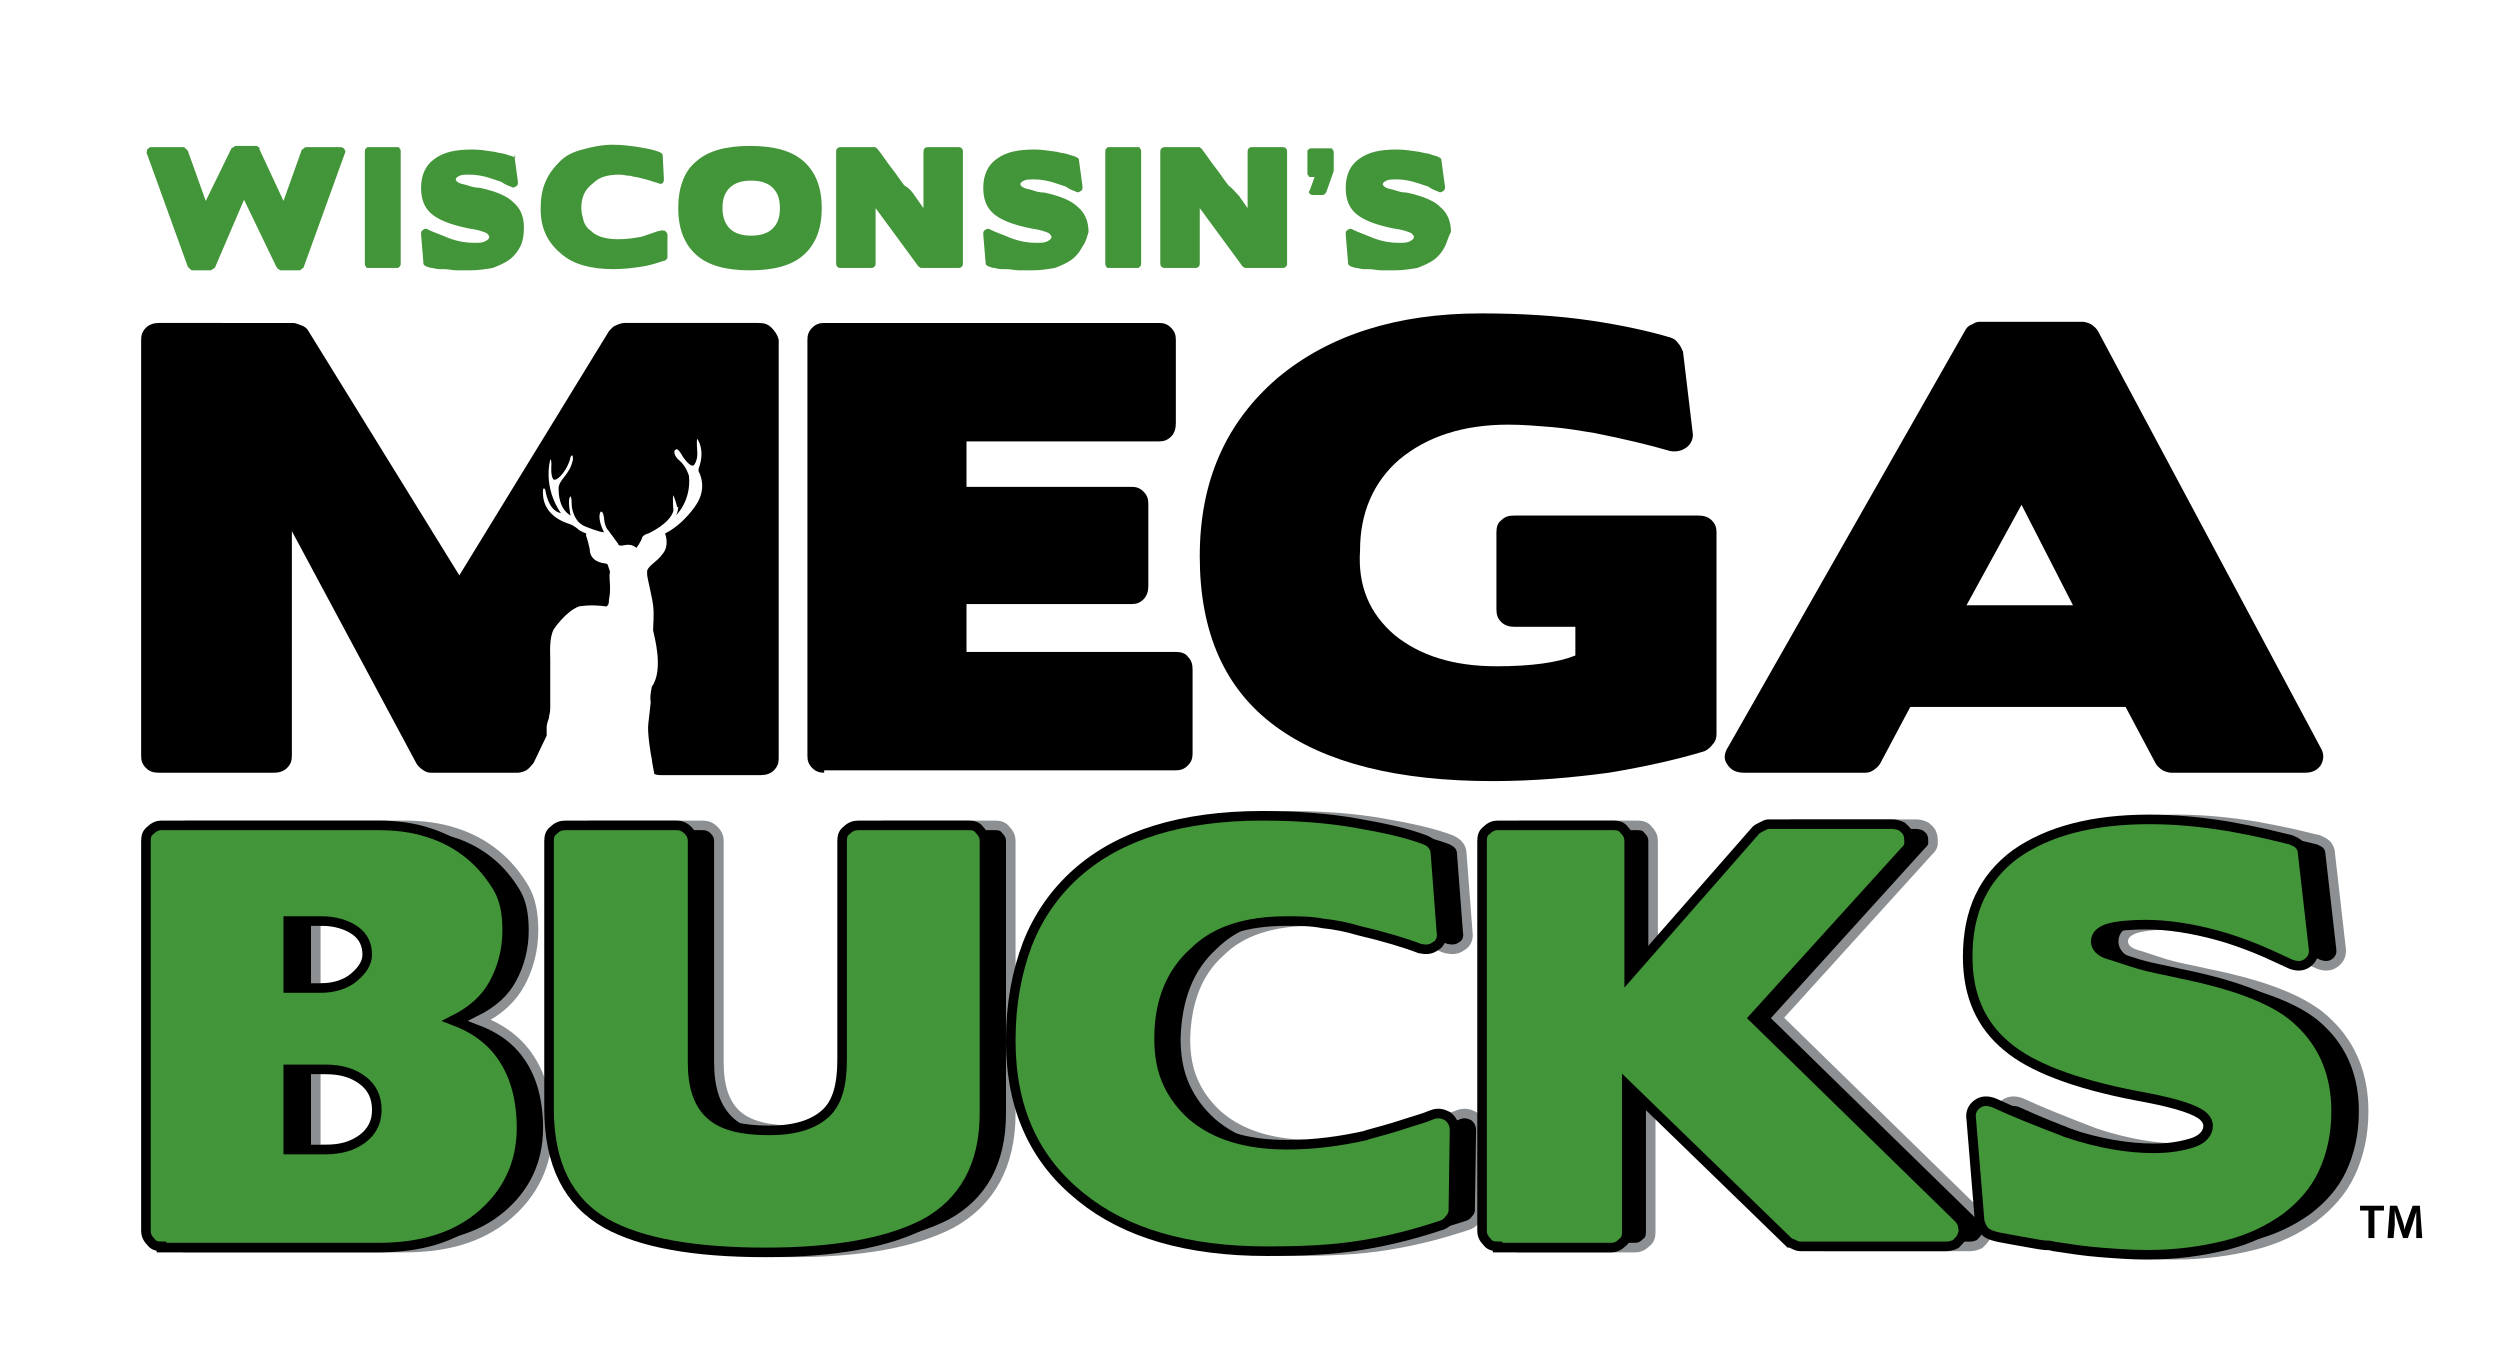 <?xml version="1.0" encoding="utf-8"?>
<!-- Generator: Adobe Illustrator 18.0.0, SVG Export Plug-In . SVG Version: 6.00 Build 0)  -->
<!DOCTYPE svg PUBLIC "-//W3C//DTD SVG 1.1//EN" "http://www.w3.org/Graphics/SVG/1.1/DTD/svg11.dtd">
<svg version="1.1" id="Layer_1" xmlns="http://www.w3.org/2000/svg" xmlns:xlink="http://www.w3.org/1999/xlink" x="0px" y="0px"
	 viewBox="0 0 209 114" enable-background="new 0 0 209 114" xml:space="preserve">
<path stroke="#8D9092" stroke-width="0.8" d="M15.7,104.2c-0.4,0-0.7-0.1-0.9-0.4c-0.3-0.3-0.4-0.6-0.4-0.9V70.3
	c0-0.4,0.1-0.7,0.4-0.9c0.3-0.3,0.6-0.4,0.9-0.4h18.1c1.6,0,3,0.2,4.2,0.6c1.3,0.4,2.4,1,3.4,1.8c1,0.8,1.8,1.8,2.4,2.8
	c0.6,1,0.8,2.2,0.8,3.6c0,1.6-0.4,3.1-1.1,4.4c-0.7,1.3-1.8,2.3-3.4,3.1c1.6,0.6,2.7,1.4,3.5,2.3c1.5,1.7,2.2,4,2.2,6.7
	c0,3-1.2,5.5-3.5,7.4c-2.2,1.8-5,2.6-8.5,2.6H15.7z M26.4,77v5.6h2.7c1.1,0,2.1-0.3,2.8-0.9c0.7-0.6,1.1-1.2,1.1-1.9
	c0-0.8-0.3-1.5-1-2c-0.7-0.6-1.6-0.8-2.8-0.8H26.4z M26.4,89.4v6.7h3.1c1.3,0,2.3-0.3,3.1-0.9c0.8-0.6,1.2-1.4,1.2-2.4
	c0-1.1-0.4-1.9-1.2-2.5c-0.8-0.6-1.8-0.9-3.1-0.9H26.4z"/>
<path stroke="#8D9092" stroke-width="0.8" d="M72.6,70.3c0-0.4,0.1-0.7,0.4-0.9c0.3-0.3,0.6-0.4,1-0.4h9.2c0.4,0,0.7,0.1,0.9,0.4
	c0.3,0.3,0.4,0.6,0.4,0.9v22.8c0,4.3-1.7,7.4-5,9.2c-3.1,1.6-7.5,2.4-13.3,2.4c-6,0-10.4-0.8-13.3-2.4c-3.2-1.8-4.8-5-4.8-9.6V70.3
	c0-0.4,0.1-0.7,0.4-0.9c0.3-0.3,0.6-0.4,1-0.4h9.2c0.4,0,0.7,0.1,1,0.4c0.3,0.3,0.4,0.6,0.4,0.9v18.5c0,2.1,0.5,3.5,1.5,4.4
	c1,0.9,2.6,1.3,4.9,1.3c2.2,0,3.7-0.5,4.7-1.4c1-0.9,1.4-2.4,1.4-4.5V70.3z"/>
<path stroke="#8D9092" stroke-width="0.8" d="M99.1,86.8c0,1.4,0.2,2.6,0.7,3.7c0.5,1.1,1.2,2,2.1,2.8c1.9,1.6,4.5,2.4,7.9,2.4
	c2.3,0,4.5-0.3,6.7-0.8h-0.1c1.1-0.3,2.2-0.6,3.1-0.9c0.9-0.3,1.7-0.5,2.4-0.8c0.5-0.2,0.9-0.1,1.3,0.1c0.4,0.3,0.6,0.7,0.6,1.2
	l-0.1,6.7c0,0.2-0.1,0.5-0.3,0.7c-0.2,0.3-0.4,0.4-0.6,0.5c-2.1,0.7-4.3,1.3-6.8,1.7c-2.4,0.4-5.1,0.5-7.9,0.5
	c-6.6,0-11.8-1.5-15.5-4.5c-3.9-3.1-5.9-7.4-5.9-13.1c0-3.1,0.5-5.7,1.4-8.1c0.9-2.3,2.3-4.3,4.1-5.9c1.8-1.6,4-2.8,6.6-3.6
	c2.6-0.8,5.6-1.2,8.9-1.2c2.9,0,5.5,0.2,7.8,0.6c2.3,0.4,4.2,0.8,5.8,1.4c0.2,0.1,0.4,0.2,0.6,0.4c0.2,0.2,0.3,0.5,0.3,0.7l0.5,6.6
	c0.1,0.5-0.1,1-0.5,1.2c-0.4,0.3-0.8,0.3-1.3,0.2c-1.3-0.5-3-1-5.1-1.5c-1-0.3-2-0.5-3-0.6c-1-0.2-2-0.2-3-0.2c-3.4,0-6,0.8-7.8,2.6
	C100.1,81.3,99.2,83.7,99.1,86.8L99.1,86.8z"/>
<path stroke="#8D9092" stroke-width="0.8" d="M127.2,104.2c-0.4,0-0.7-0.1-0.9-0.4c-0.3-0.3-0.4-0.6-0.4-0.9V70.3
	c0-0.4,0.1-0.7,0.4-0.9c0.3-0.3,0.6-0.4,0.9-0.4h9.7c0.4,0,0.7,0.1,0.9,0.4c0.3,0.3,0.4,0.6,0.4,0.9v11.2l10.6-12.1
	c0.1-0.1,0.3-0.2,0.5-0.3c0.2-0.1,0.4-0.2,0.5-0.2h10.4c0.3,0,0.6,0.1,0.8,0.2c0.2,0.2,0.4,0.3,0.5,0.6c0.1,0.2,0.1,0.5,0.1,0.8
	c0,0.3-0.2,0.5-0.4,0.7l-12.6,13.9l17.1,16.7c0.2,0.2,0.4,0.5,0.4,0.8c0.1,0.3,0,0.5-0.1,0.8c-0.1,0.2-0.3,0.4-0.5,0.6
	c-0.2,0.1-0.5,0.2-0.8,0.2h-12.1c-0.1,0-0.3,0-0.5-0.1c-0.2-0.1-0.4-0.2-0.5-0.2l-13.6-13.2v12.3c0,0.4-0.1,0.7-0.4,0.9
	c-0.3,0.3-0.6,0.4-0.9,0.4H127.2z"/>
<path stroke="#8D9092" stroke-width="0.8" d="M196.5,98.1c-0.7,1.5-1.8,2.7-3.1,3.7c-1.4,1-3,1.8-5,2.3c-2,0.5-4.2,0.8-6.6,0.8
	c-1.3,0-2.6-0.1-3.9-0.2c-1.3-0.1-2.6-0.3-3.9-0.5c-0.3-0.1-0.6-0.1-0.8-0.1c-0.2,0-0.5-0.1-0.7-0.1v0c-0.9-0.2-1.6-0.3-2.2-0.4
	c-0.6-0.1-1.1-0.2-1.4-0.3c-0.3-0.1-0.5-0.2-0.7-0.4c-0.2-0.2-0.3-0.5-0.4-0.8l-0.7-8.5c-0.1-0.6,0.1-1,0.5-1.3
	c0.4-0.3,0.9-0.3,1.4-0.1c1.5,0.7,3.5,1.5,6.1,2.5c2.7,0.9,5.1,1.3,7.3,1.3c1.3,0,2.4-0.2,3.3-0.5c0.8-0.3,1.2-0.8,1.2-1.4
	c0-0.3-0.2-0.7-0.7-1c-0.8-0.5-2.5-1-5.3-1.5c-5.2-1-8.8-2.4-10.8-4.1c-2.2-1.8-3.3-4.3-3.3-7.5c0-3.8,1.3-6.6,4-8.6
	c2.7-1.9,6.4-2.9,11.2-2.9c2.1,0,4.3,0.2,6.7,0.6c1.1,0.2,2.1,0.4,3,0.6c0.9,0.2,1.6,0.4,2.1,0.5c0.2,0.1,0.5,0.2,0.7,0.4
	c0.2,0.2,0.3,0.5,0.3,0.7l0.9,7.9c0.1,0.6-0.1,1-0.5,1.3c-0.4,0.3-0.9,0.3-1.4,0.1c-0.9-0.4-1.9-0.9-2.9-1.3c-1-0.4-2.1-0.8-3.2-1.1
	c-2.2-0.6-4.2-0.9-6-0.9c-1.3,0-2.4,0.1-3.1,0.3c-0.7,0.2-1.1,0.6-1.1,1.1c0,0.5,0.4,0.9,1.1,1.1c0.7,0.2,1.5,0.5,2.5,0.8
	c1,0.3,2.2,0.5,3.5,0.8c4.9,1,8.2,2.3,10,4.1c2,1.9,3,4.4,3,7.4C197.6,94.9,197.2,96.6,196.5,98.1z"/>
<path d="M68.9,64.6c-0.4,0-0.7-0.1-1-0.4c-0.3-0.3-0.4-0.6-0.4-1V28.4c0-0.4,0.1-0.7,0.4-1c0.3-0.3,0.6-0.4,1-0.4h28
	c0.4,0,0.7,0.1,1,0.4c0.3,0.3,0.4,0.6,0.4,1v7c0,0.4-0.1,0.8-0.4,1.1c-0.3,0.3-0.6,0.4-1,0.4H80.8v3.8h13.8c0.4,0,0.7,0.1,1,0.4
	c0.3,0.3,0.4,0.6,0.4,1v6.9c0,0.4-0.1,0.8-0.4,1.1c-0.3,0.3-0.6,0.4-1,0.4l-13.8,0v4h17.5c0.4,0,0.8,0.1,1,0.4
	c0.3,0.3,0.4,0.6,0.4,1.1v7c0,0.4-0.1,0.7-0.4,1c-0.3,0.3-0.6,0.4-1,0.4H68.9z"/>
<path d="M116.6,53.1c2.1,1.7,4.9,2.6,8.5,2.6c2.9,0,5.1-0.3,6.6-0.9v-2.4h-5.1c-0.4,0-0.8-0.1-1.1-0.4c-0.3-0.3-0.4-0.6-0.4-1.1
	v-6.4c0-0.4,0.1-0.8,0.4-1c0.3-0.3,0.6-0.4,1.1-0.4H142c0.4,0,0.8,0.1,1.1,0.4c0.3,0.3,0.4,0.6,0.4,1v16.9c0,0.3-0.1,0.6-0.3,0.8
	c-0.2,0.3-0.5,0.5-0.7,0.6c-2.3,0.7-5,1.3-8,1.8c-3,0.4-6.2,0.7-9.7,0.7c-7.9,0-14-1.5-18.2-4.6c-4.2-3.1-6.3-7.8-6.3-14.2
	c0-6.3,2.2-11.2,6.5-14.9c4.3-3.6,10-5.4,17-5.4c3.4,0,6.5,0.2,9.2,0.6c2.7,0.4,4.9,0.9,6.6,1.4c0.3,0.1,0.5,0.2,0.7,0.5
	c0.2,0.2,0.3,0.5,0.4,0.7l0.8,6.7c0.1,0.5-0.1,1-0.5,1.3c-0.4,0.3-0.9,0.4-1.4,0.3c-1.7-0.5-3.8-1-6.3-1.5c-1.2-0.2-2.4-0.4-3.6-0.5
	c-1.2-0.1-2.4-0.2-3.6-0.2c-3.8,0-6.8,1-9.1,2.9c-2.2,1.9-3.3,4.5-3.3,7.6C113.5,49,114.5,51.3,116.6,53.1z"/>
<path d="M181.5,64.6c-0.2,0-0.5-0.1-0.7-0.2c-0.3-0.2-0.5-0.4-0.6-0.6l-2.5-4.7h-18l-2.5,4.7c-0.1,0.2-0.3,0.4-0.6,0.6
	c-0.3,0.2-0.5,0.2-0.8,0.2h-10c-0.6,0-1.1-0.2-1.4-0.7c-0.3-0.4-0.3-0.9,0.1-1.5l19.8-34.8c0.1-0.2,0.3-0.4,0.6-0.5
	c0.3-0.2,0.5-0.2,0.7-0.2h8.5c0.2,0,0.5,0.1,0.7,0.2c0.3,0.2,0.5,0.4,0.6,0.6l18.6,34.8c0.3,0.5,0.3,1,0,1.5
	c-0.3,0.4-0.7,0.6-1.3,0.6H181.5z M164.4,50.6h8.9l-4.3-8.4L164.4,50.6z"/>
<path d="M64.5,27.4c-0.3-0.3-0.6-0.4-1.1-0.4H52.2c-0.2,0-0.5,0.1-0.7,0.2c-0.3,0.1-0.4,0.3-0.6,0.5L38.4,48.1L25.8,27.7
	c-0.1-0.2-0.3-0.4-0.6-0.5c-0.3-0.1-0.5-0.2-0.7-0.2H13.3c-0.4,0-0.8,0.1-1.1,0.4c-0.3,0.3-0.4,0.6-0.4,1v34.8c0,0.4,0.1,0.7,0.4,1
	c0.3,0.3,0.6,0.4,1.1,0.4h9.6c0.4,0,0.8-0.1,1.1-0.4c0.3-0.3,0.4-0.6,0.4-1V44.4l10.4,19.4c0.1,0.2,0.3,0.4,0.6,0.6
	c0.3,0.2,0.5,0.2,0.7,0.2h7.2c0.2,0,0.5-0.1,0.7-0.2c0.3-0.2,0.4-0.4,0.6-0.6l1.1-2.3c0-0.2,0-0.5,0-0.7c0,0,0-0.3,0.2-0.8
	c0-0.1,0-0.1,0-0.1c0,0,0,0,0,0s0.1-0.3,0,0c0-0.1,0.1-0.3,0.1-0.7c0-0.5,0-3.7,0-4.1c0-0.5-0.1-1.8,0.3-2.5c0,0,1-1.5,2.1-1.9
	c0,0,0.9-0.2,2.3,0c0,0,0.2-0.1,0.2-0.4c0-0.3,0.1-0.4,0.1-1.1c0-0.7-0.1-1,0-1.4c0,0-0.2-0.6-0.2-0.6c0,0-0.1-0.1-0.2-0.1
	c-0.1,0-1.3-0.1-1.3-1.2c0,0-0.2-0.9-0.3-1.1l0-0.2H49c0,0-0.5-0.2-0.6-0.3c-0.1-0.1-0.5-0.4-0.8-0.5c-0.3-0.1-2.4-0.7-2.2-2.9
	c0,0,0.1-0.2,0.2,0.1c0,0,0.2,1.7,1.3,1.9c0,0-1.5-1.9-0.9-4.5c0,0,0.1,0,0.1,0.4c0,0-0.1,1.1,0.2,1.3c0,0,0,0,0.1,0
	c0.3,0,1.1-0.9,1.3-1.9c0,0,0.2-0.4,0.2,0.2c0,0-0.1,0.6-0.4,1c-0.2,0.4-0.8,0.9-0.8,1.4c0,0.4,0,1.7,1,2.3c0,0-0.3-1.4,0-1.6
	c0,0,0.1,0,0.1,0.8c0,0,0.1,1.3,1.1,1.7c0,0,1.2,0.5,1.6,0.5c0,0-0.6-1.1-0.3-1.7c0,0,0.2-0.2,0.3,0.5c0,0,0,0.7,0.4,1.1
	c0,0,0.6,0.8,0.8,1.1c0,0-0.1,0,0.1,0.1c0.3,0.1,0.8-0.3,1.4,0.2c0,0,0.4-0.5,0.5-0.9c0,0,0.1-0.2,0.5-0.3c0,0,1.8-0.8,2.1-1.9
	c0,0-0.1-1.1,0-1.3c0,0,0.3,0.8,0.3,1c0,0,0.1,0,0.1-0.1c0,0,0,0,0,0c0,0,0,0,0,0c0,0.1,0,0.5-0.2,0.8c0,0,1.3-1.2,1.1-3.3
	c0,0-0.2-0.8-0.8-1.3c-0.5-0.4-0.5-0.9-0.3-0.9c0,0,0.1-0.3,0.6,0.6c0,0,0.6,0.9,0.9,0.7c0,0,0.3-0.3,0.3-1c0,0-0.1-1.2,0-1.2
	c0,0,0.7,0.9,0.1,2.5l0,0.2c0,0,0.8,1.3-0.2,2.8c0,0-1,1.6-2.6,2.4c0,0,0.4,1-0.2,1.7c-0.5,0.7-1.1,0.9-1.3,1.4c0,0,0,0,0,0.3
	c0,0.3,0.4,1.8,0.5,2.6c0.1,0.8,0,1.6,0,2.1c0.1,0.5,0.9,3.3-0.1,4.7c0,0-0.2,0.8-0.1,1.3c0,0-0.1,1-0.2,1.8c-0.1,0.7,0.2,2.6,0.3,3
	c0,0.2,0.1,0.6,0.2,1.2c0.2,0.1,0.4,0.1,0.6,0.1h8.3c0.4,0,0.8-0.1,1.1-0.4c0.3-0.3,0.4-0.6,0.4-1V28.4C65,28,64.8,27.7,64.5,27.4z"
	/>
<path fill="#439539" stroke="#000000" stroke-width="0.8" d="M13.5,104.2c-0.4,0-0.7-0.1-0.9-0.4c-0.3-0.3-0.4-0.6-0.4-0.9V70.3
	c0-0.4,0.1-0.7,0.4-0.9c0.3-0.3,0.6-0.4,0.9-0.4h18.1c1.6,0,3,0.2,4.2,0.6c1.3,0.4,2.4,1,3.4,1.8c1,0.8,1.8,1.8,2.4,2.8
	c0.6,1,0.8,2.2,0.8,3.6c0,1.6-0.4,3.1-1.1,4.4c-0.7,1.3-1.8,2.3-3.4,3.1c1.6,0.6,2.7,1.4,3.5,2.3c1.5,1.7,2.2,4,2.2,6.7
	c0,3-1.2,5.5-3.5,7.4c-2.2,1.8-5,2.6-8.5,2.6H13.5z M24.1,77v5.6h2.7c1.1,0,2.1-0.3,2.8-0.9c0.7-0.6,1.1-1.2,1.1-1.9
	c0-0.8-0.3-1.5-1-2C29,77.3,28,77,26.9,77H24.1z M24.1,89.4v6.7h3.1c1.3,0,2.3-0.3,3.1-0.9c0.8-0.6,1.2-1.4,1.2-2.4
	c0-1.1-0.4-1.9-1.2-2.5c-0.8-0.6-1.8-0.9-3.1-0.9H24.1z"/>
<path fill="#439539" stroke="#000000" stroke-width="0.8" d="M70.4,70.3c0-0.4,0.1-0.7,0.4-0.9c0.3-0.3,0.6-0.4,1-0.4H81
	c0.4,0,0.7,0.1,0.9,0.4c0.3,0.3,0.4,0.6,0.4,0.9v22.8c0,4.3-1.7,7.4-5,9.2c-3.1,1.6-7.5,2.4-13.3,2.4c-6,0-10.4-0.8-13.3-2.4
	c-3.2-1.8-4.8-5-4.8-9.6V70.3c0-0.4,0.1-0.7,0.4-0.9c0.3-0.3,0.6-0.4,1-0.4h9.2c0.4,0,0.7,0.1,1,0.4c0.3,0.3,0.4,0.6,0.4,0.9v18.5
	c0,2.1,0.5,3.5,1.5,4.4c1,0.9,2.6,1.3,4.9,1.3c2.2,0,3.7-0.5,4.7-1.4c1-0.9,1.4-2.4,1.4-4.5V70.3z"/>
<path fill="#439539" stroke="#000000" stroke-width="0.8" d="M96.9,86.8c0,1.4,0.2,2.6,0.7,3.7c0.5,1.1,1.2,2,2.1,2.8
	c1.9,1.6,4.5,2.4,7.9,2.4c2.3,0,4.5-0.3,6.7-0.8h-0.1c1.1-0.3,2.2-0.6,3.1-0.9c0.9-0.3,1.7-0.5,2.4-0.8c0.5-0.2,0.9-0.1,1.3,0.1
	c0.4,0.3,0.6,0.7,0.6,1.2l-0.1,6.7c0,0.2-0.1,0.5-0.3,0.7c-0.2,0.3-0.4,0.4-0.6,0.5c-2.1,0.7-4.3,1.3-6.8,1.7
	c-2.4,0.4-5.1,0.5-7.9,0.5c-6.6,0-11.8-1.5-15.5-4.5c-3.9-3.1-5.9-7.4-5.9-13.1c0-3.1,0.5-5.7,1.4-8.1c0.9-2.3,2.3-4.3,4.1-5.9
	c1.8-1.6,4-2.8,6.6-3.6c2.6-0.8,5.6-1.2,8.9-1.2c2.9,0,5.5,0.2,7.8,0.6c2.3,0.4,4.2,0.8,5.8,1.4c0.2,0.1,0.5,0.2,0.6,0.4
	c0.2,0.2,0.3,0.5,0.3,0.7l0.5,6.6c0.1,0.5-0.1,1-0.5,1.2c-0.4,0.3-0.8,0.3-1.3,0.2c-1.3-0.5-3-1-5.1-1.5c-1-0.3-2-0.5-3-0.6
	c-1-0.2-2-0.2-3-0.2c-3.4,0-6,0.8-7.8,2.6C97.9,81.3,96.9,83.7,96.9,86.8L96.9,86.8z"/>
<path fill="#439539" stroke="#000000" stroke-width="0.8" d="M125.2,104.2c-0.4,0-0.7-0.1-0.9-0.4c-0.3-0.3-0.4-0.6-0.4-0.9V70.3
	c0-0.4,0.1-0.7,0.4-0.9c0.3-0.3,0.6-0.4,0.9-0.4h9.7c0.4,0,0.7,0.1,0.9,0.4c0.3,0.3,0.4,0.6,0.4,0.9v11.2l10.6-12.1
	c0.1-0.1,0.3-0.2,0.5-0.3c0.2-0.1,0.4-0.2,0.5-0.2h10.4c0.3,0,0.6,0.1,0.8,0.2c0.2,0.2,0.4,0.3,0.5,0.6c0.1,0.2,0.1,0.5,0.1,0.8
	c0,0.3-0.2,0.5-0.4,0.7l-12.6,13.9l17.1,16.7c0.2,0.2,0.4,0.5,0.4,0.8c0.1,0.3,0,0.5-0.1,0.8c-0.1,0.2-0.3,0.4-0.5,0.6
	c-0.2,0.1-0.5,0.2-0.8,0.2h-12.1c-0.1,0-0.3,0-0.5-0.1c-0.2-0.1-0.4-0.2-0.5-0.2l-13.6-13.2v12.3c0,0.4-0.1,0.7-0.4,0.9
	c-0.3,0.3-0.6,0.4-0.9,0.4H125.2z"/>
<path fill="#439539" stroke="#000000" stroke-width="0.8" d="M194.2,98.1c-0.7,1.5-1.8,2.7-3.1,3.7c-1.4,1-3,1.8-5,2.3
	c-2,0.5-4.2,0.8-6.6,0.8c-1.3,0-2.6-0.1-3.9-0.2c-1.3-0.1-2.6-0.3-3.9-0.5c-0.3-0.1-0.6-0.1-0.8-0.1c-0.2,0-2.3-0.4-2.9-0.5
	c-0.6-0.1-1.1-0.2-1.4-0.3c-0.3-0.1-0.5-0.2-0.7-0.4c-0.2-0.2-0.3-0.5-0.4-0.8l-0.7-8.5c-0.1-0.6,0.1-1,0.5-1.3
	c0.4-0.3,0.9-0.3,1.4-0.1c1.5,0.7,3.5,1.5,6.1,2.5c2.7,0.9,5.1,1.3,7.3,1.3c1.3,0,2.4-0.2,3.3-0.5c0.8-0.3,1.2-0.8,1.2-1.4
	c0-0.3-0.2-0.7-0.7-1c-0.8-0.5-2.5-1-5.3-1.5c-5.2-1-8.8-2.4-10.8-4.1c-2.2-1.8-3.3-4.3-3.3-7.5c0-3.8,1.3-6.6,4-8.6
	c2.7-1.9,6.4-2.9,11.2-2.9c2.1,0,4.3,0.2,6.7,0.6c1.1,0.2,2.1,0.4,3,0.6c0.9,0.2,1.6,0.4,2.1,0.5c0.2,0.1,0.5,0.2,0.7,0.4
	c0.2,0.2,0.3,0.5,0.3,0.7l0.9,7.9c0.1,0.6-0.1,1-0.5,1.3c-0.4,0.3-0.9,0.3-1.4,0.1c-0.9-0.4-1.9-0.9-2.9-1.3c-1-0.4-2.1-0.8-3.2-1.1
	c-2.2-0.6-4.2-0.9-6-0.9c-1.3,0-2.4,0.1-3.1,0.3c-0.7,0.2-1.1,0.6-1.1,1.1c0,0.5,0.4,0.9,1.1,1.1c0.7,0.2,1.5,0.5,2.5,0.8
	c1,0.3,2.2,0.5,3.5,0.8c4.9,1,8.2,2.3,10,4.1c2,1.9,3,4.4,3,7.4C195.3,94.9,194.9,96.6,194.2,98.1z"/>
<g>
	<path fill="#439539" d="M28.5,12.3c0.1,0,0.3,0.1,0.3,0.2c0.1,0.1,0.1,0.2,0,0.4l-3.4,9.4c0,0.1-0.1,0.1-0.2,0.2
		c-0.1,0.1-0.1,0.1-0.2,0.1h-1.5c-0.1,0-0.1,0-0.2-0.1c-0.1,0-0.1-0.1-0.2-0.2l-2.7-5.6L18,22.3c0,0.1-0.1,0.1-0.2,0.2
		c-0.1,0-0.1,0.1-0.2,0.1h-1.5c-0.1,0-0.1,0-0.2-0.1c-0.1-0.1-0.1-0.1-0.2-0.2l-3.4-9.4c-0.1-0.1,0-0.3,0-0.4
		c0.1-0.1,0.2-0.2,0.3-0.2h2.7c0.1,0,0.1,0,0.2,0.1c0.1,0.1,0.1,0.1,0.2,0.2l1.5,4.2l2.1-4.3c0-0.1,0.1-0.1,0.2-0.2
		c0.1,0,0.1-0.1,0.2-0.1h1.7c0.1,0,0.1,0,0.2,0.1c0.1,0,0.1,0.1,0.1,0.2l2,4.3l1.5-4.2c0-0.1,0.1-0.1,0.2-0.2
		c0.1-0.1,0.2-0.1,0.2-0.1H28.5z"/>
	<path fill="#439539" d="M30.8,22.4c-0.1,0-0.2,0-0.2-0.1c-0.1-0.1-0.1-0.2-0.1-0.3v-9.3c0-0.1,0-0.2,0.1-0.3
		c0.1-0.1,0.1-0.1,0.2-0.1h2.4c0.1,0,0.2,0,0.2,0.1c0.1,0.1,0.1,0.2,0.1,0.3V22c0,0.1,0,0.2-0.1,0.3c-0.1,0.1-0.1,0.1-0.2,0.1H30.8z
		"/>
	<path fill="#439539" d="M43.5,20.6c-0.2,0.4-0.5,0.8-0.9,1.1c-0.4,0.3-0.9,0.5-1.4,0.7c-0.6,0.1-1.2,0.2-1.9,0.2
		c-0.4,0-0.7,0-1.1,0c-0.4,0-0.7-0.1-1.1-0.1c-0.1,0-0.2,0-0.2,0c-0.1,0-0.1,0-0.2,0v0c-0.2,0-0.5-0.1-0.6-0.1
		c-0.2,0-0.3-0.1-0.4-0.1c-0.1,0-0.1-0.1-0.2-0.1c-0.1-0.1-0.1-0.1-0.1-0.2l-0.2-2.4c0-0.2,0-0.3,0.2-0.4c0.1-0.1,0.3-0.1,0.4,0
		c0.4,0.2,1,0.4,1.7,0.7c0.8,0.3,1.5,0.4,2.1,0.4c0.4,0,0.7,0,0.9-0.1c0.2-0.1,0.4-0.2,0.4-0.4c0-0.1-0.1-0.2-0.2-0.3
		c-0.2-0.1-0.7-0.3-1.5-0.4c-1.5-0.3-2.5-0.7-3.1-1.2c-0.6-0.5-0.9-1.2-0.9-2.2c0-1.1,0.4-1.9,1.1-2.4c0.8-0.6,1.8-0.8,3.2-0.8
		c0.6,0,1.2,0.1,1.9,0.2c0.3,0.1,0.6,0.1,0.9,0.2c0.2,0.1,0.4,0.1,0.6,0.2c0.1,0,0.1,0.1,0.2,0.1C43,12.9,43,12.9,43,13l0.3,2.2
		c0,0.2,0,0.3-0.2,0.4c-0.1,0.1-0.3,0.1-0.4,0c-0.3-0.1-0.5-0.2-0.8-0.4c-0.3-0.1-0.6-0.2-0.9-0.3c-0.6-0.2-1.2-0.3-1.7-0.3
		c-0.4,0-0.7,0-0.9,0.1c-0.2,0.1-0.3,0.2-0.3,0.3c0,0.1,0.1,0.2,0.3,0.3c0.2,0.1,0.4,0.1,0.7,0.2c0.3,0.1,0.6,0.2,1,0.2
		c1.4,0.3,2.3,0.7,2.8,1.2c0.6,0.5,0.9,1.2,0.9,2.1C43.8,19.7,43.7,20.2,43.5,20.6z"/>
	<path fill="#439539" d="M48.6,17.4c0,0.4,0.1,0.7,0.2,1.1c0.1,0.3,0.3,0.6,0.6,0.8c0.5,0.5,1.3,0.7,2.3,0.7c0.7,0,1.3-0.1,1.9-0.2
		h0c0.3-0.1,0.6-0.2,0.9-0.3c0.3-0.1,0.5-0.2,0.7-0.2c0.1-0.1,0.3,0,0.4,0c0.1,0.1,0.2,0.2,0.2,0.3l0,1.9c0,0.1,0,0.1-0.1,0.2
		c-0.1,0.1-0.1,0.1-0.2,0.1c-0.6,0.2-1.2,0.4-1.9,0.5c-0.7,0.1-1.4,0.2-2.3,0.2c-1.9,0-3.4-0.4-4.4-1.3c-1.1-0.9-1.7-2.1-1.7-3.7
		c0-0.9,0.1-1.6,0.4-2.3c0.3-0.7,0.7-1.2,1.2-1.7c0.5-0.5,1.1-0.8,1.9-1c0.7-0.2,1.6-0.4,2.5-0.4c0.8,0,1.6,0.1,2.2,0.2
		c0.6,0.1,1.2,0.2,1.7,0.4c0.1,0,0.1,0.1,0.2,0.1c0.1,0.1,0.1,0.1,0.1,0.2l0.1,1.9c0,0.2,0,0.3-0.1,0.4c-0.1,0.1-0.2,0.1-0.4,0
		c-0.4-0.1-0.9-0.3-1.4-0.4c-0.3-0.1-0.6-0.1-0.9-0.2c-0.3,0-0.6-0.1-0.9-0.1c-1,0-1.7,0.2-2.2,0.7C48.8,15.9,48.6,16.6,48.6,17.4
		L48.6,17.4z"/>
	<path fill="#439539" d="M67.2,21.3c-1,0.9-2.5,1.3-4.5,1.3c-2,0-3.5-0.4-4.5-1.3c-1-0.9-1.5-2.2-1.5-3.9c0-1.7,0.5-3.1,1.5-3.9
		c1-0.9,2.5-1.3,4.5-1.3c2,0,3.5,0.4,4.5,1.3c1,0.9,1.5,2.2,1.5,3.9C68.7,19.1,68.2,20.4,67.2,21.3z M64.6,15.7
		c-0.4-0.4-1-0.6-1.8-0.6c-0.8,0-1.4,0.2-1.8,0.6c-0.4,0.4-0.6,0.9-0.6,1.7c0,0.7,0.2,1.3,0.6,1.7c0.4,0.4,1,0.6,1.8,0.6
		c0.8,0,1.4-0.2,1.8-0.6c0.4-0.4,0.6-0.9,0.6-1.7C65.2,16.6,65,16.1,64.6,15.7z"/>
	<path fill="#439539" d="M76.5,16.4c0.2,0.3,0.5,0.7,0.7,1v-4.7c0-0.1,0-0.2,0.1-0.3c0.1-0.1,0.2-0.1,0.3-0.1h2.5
		c0.1,0,0.2,0,0.3,0.1c0.1,0.1,0.1,0.2,0.1,0.3V22c0,0.1,0,0.2-0.1,0.3c-0.1,0.1-0.2,0.1-0.3,0.1h-2.9c0,0-0.1,0-0.2,0
		c-0.1,0-0.1-0.1-0.2-0.1l-3.6-4.9V22c0,0.1,0,0.2-0.1,0.3c-0.1,0.1-0.2,0.1-0.3,0.1h-2.5c-0.1,0-0.2,0-0.3-0.1
		c-0.1-0.1-0.1-0.2-0.1-0.3v-9.3c0-0.1,0-0.2,0.1-0.3c0.1-0.1,0.2-0.1,0.3-0.1h2.8c0.1,0,0.1,0,0.2,0.1s0.1,0.1,0.1,0.1
		c0.4,0.5,0.7,1,1.1,1.5c0.4,0.5,0.7,1,1.1,1.5C76.1,15.8,76.3,16.1,76.5,16.4z"/>
	<path fill="#439539" d="M90.5,20.6c-0.2,0.4-0.5,0.8-0.9,1.1c-0.4,0.3-0.9,0.5-1.4,0.7c-0.6,0.1-1.2,0.2-1.9,0.2
		c-0.4,0-0.7,0-1.1,0c-0.4,0-0.7-0.1-1.1-0.1c-0.1,0-0.2,0-0.2,0c-0.1,0-0.1,0-0.2,0v0c-0.2,0-0.5-0.1-0.6-0.1
		c-0.2,0-0.3-0.1-0.4-0.1c-0.1,0-0.1-0.1-0.2-0.1c-0.1-0.1-0.1-0.1-0.1-0.2l-0.2-2.4c0-0.2,0-0.3,0.2-0.4c0.1-0.1,0.3-0.1,0.4,0
		c0.4,0.2,1,0.4,1.7,0.7c0.8,0.3,1.5,0.4,2.1,0.4c0.4,0,0.7,0,0.9-0.1c0.2-0.1,0.4-0.2,0.4-0.4c0-0.1-0.1-0.2-0.2-0.3
		c-0.2-0.1-0.7-0.3-1.5-0.4c-1.5-0.3-2.5-0.7-3.1-1.2c-0.6-0.5-0.9-1.2-0.9-2.2c0-1.1,0.4-1.9,1.1-2.4c0.8-0.6,1.8-0.8,3.2-0.8
		c0.6,0,1.2,0.1,1.9,0.2c0.3,0.1,0.6,0.1,0.9,0.2c0.2,0.1,0.4,0.1,0.6,0.2c0.1,0,0.1,0.1,0.2,0.1c0.1,0.1,0.1,0.1,0.1,0.2l0.3,2.2
		c0,0.2,0,0.3-0.2,0.4c-0.1,0.1-0.3,0.1-0.4,0c-0.3-0.1-0.5-0.2-0.8-0.4c-0.3-0.1-0.6-0.2-0.9-0.3c-0.6-0.2-1.2-0.3-1.7-0.3
		c-0.4,0-0.7,0-0.9,0.1c-0.2,0.1-0.3,0.2-0.3,0.3c0,0.1,0.1,0.2,0.3,0.3c0.2,0.1,0.4,0.1,0.7,0.2c0.3,0.1,0.6,0.2,1,0.2
		c1.4,0.3,2.3,0.7,2.8,1.2c0.6,0.5,0.9,1.2,0.9,2.1C90.9,19.7,90.8,20.2,90.5,20.6z"/>
	<path fill="#439539" d="M92.7,22.4c-0.1,0-0.2,0-0.2-0.1c-0.1-0.1-0.1-0.2-0.1-0.3v-9.3c0-0.1,0-0.2,0.1-0.3
		c0.1-0.1,0.1-0.1,0.2-0.1h2.4c0.1,0,0.2,0,0.2,0.1c0.1,0.1,0.1,0.2,0.1,0.3V22c0,0.1,0,0.2-0.1,0.3c-0.1,0.1-0.1,0.1-0.2,0.1H92.7z
		"/>
	<path fill="#439539" d="M103.6,16.4c0.2,0.3,0.5,0.7,0.7,1v-4.7c0-0.1,0-0.2,0.1-0.3c0.1-0.1,0.2-0.1,0.3-0.1h2.5
		c0.1,0,0.2,0,0.3,0.1c0.1,0.1,0.1,0.2,0.1,0.3V22c0,0.1,0,0.2-0.1,0.3c-0.1,0.1-0.2,0.1-0.3,0.1h-2.9c0,0-0.1,0-0.2,0
		c-0.1,0-0.1-0.1-0.2-0.1l-3.6-4.9V22c0,0.1,0,0.2-0.1,0.3c-0.1,0.1-0.2,0.1-0.3,0.1h-2.5c-0.1,0-0.2,0-0.3-0.1
		c-0.1-0.1-0.1-0.2-0.1-0.3v-9.3c0-0.1,0-0.2,0.1-0.3c0.1-0.1,0.2-0.1,0.3-0.1h2.8c0.1,0,0.1,0,0.2,0.1c0.1,0,0.1,0.1,0.1,0.1
		c0.4,0.5,0.7,1,1.1,1.5c0.4,0.5,0.7,1,1.1,1.5C103.1,15.8,103.3,16.1,103.6,16.4z"/>
	<path fill="#439539" d="M111.5,14.3l-0.6,1.7c0,0.1-0.1,0.1-0.1,0.2c-0.1,0-0.1,0.1-0.2,0.1h-0.8c-0.1,0-0.2,0-0.3-0.1
		c-0.1-0.1-0.1-0.2,0-0.3l0.4-1.1h-0.3c-0.1,0-0.2,0-0.2-0.1c-0.1-0.1-0.1-0.1-0.1-0.2v-1.8c0-0.1,0-0.2,0.1-0.2
		c0.1-0.1,0.1-0.1,0.2-0.1h1.6c0.1,0,0.2,0,0.2,0.1c0.1,0.1,0.1,0.2,0.1,0.2V14.3z"/>
	<path fill="#439539" d="M120.8,20.6c-0.2,0.4-0.5,0.8-0.9,1.1c-0.4,0.3-0.9,0.5-1.4,0.7c-0.6,0.1-1.2,0.2-1.9,0.2
		c-0.4,0-0.7,0-1.1,0c-0.4,0-0.7-0.1-1.1-0.1c-0.1,0-0.2,0-0.2,0c-0.1,0-0.1,0-0.2,0v0c-0.2,0-0.5-0.1-0.6-0.1
		c-0.2,0-0.3-0.1-0.4-0.1c-0.1,0-0.1-0.1-0.2-0.1c-0.1-0.1-0.1-0.1-0.1-0.2l-0.2-2.4c0-0.2,0-0.3,0.2-0.4c0.1-0.1,0.3-0.1,0.4,0
		c0.4,0.2,1,0.4,1.7,0.7c0.8,0.3,1.5,0.4,2.1,0.4c0.4,0,0.7,0,0.9-0.1c0.2-0.1,0.4-0.2,0.4-0.4c0-0.1-0.1-0.2-0.2-0.3
		c-0.2-0.1-0.7-0.3-1.5-0.4c-1.5-0.3-2.5-0.7-3.1-1.2c-0.6-0.5-0.9-1.2-0.9-2.2c0-1.1,0.4-1.9,1.1-2.4c0.8-0.6,1.8-0.8,3.2-0.8
		c0.6,0,1.2,0.1,1.9,0.2c0.3,0.1,0.6,0.1,0.9,0.2c0.2,0.1,0.4,0.1,0.6,0.2c0.1,0,0.1,0.1,0.2,0.1c0.1,0.1,0.1,0.1,0.1,0.2l0.3,2.2
		c0,0.2,0,0.3-0.2,0.4c-0.1,0.1-0.3,0.1-0.4,0c-0.3-0.1-0.5-0.2-0.8-0.4c-0.3-0.1-0.6-0.2-0.9-0.3c-0.6-0.2-1.2-0.3-1.7-0.3
		c-0.4,0-0.7,0-0.9,0.1c-0.2,0.1-0.3,0.2-0.3,0.3c0,0.1,0.1,0.2,0.3,0.3c0.2,0.1,0.4,0.1,0.7,0.2c0.3,0.1,0.6,0.2,1,0.2
		c1.4,0.3,2.3,0.7,2.8,1.2c0.6,0.5,0.9,1.2,0.9,2.1C121.1,19.7,121,20.2,120.8,20.6z"/>
</g>
<g>
	<path d="M198.1,101.2h-0.8v-0.4h2v0.4h-0.8v2.3h-0.5V101.2z"/>
	<path d="M202,102.4c0-0.3,0-0.8,0-1.1h0c-0.1,0.3-0.2,0.7-0.3,1l-0.4,1.2h-0.4l-0.4-1.2c-0.1-0.3-0.2-0.7-0.3-1.1h0
		c0,0.4,0,0.8,0,1.2l-0.1,1.1h-0.5l0.2-2.7h0.6l0.4,1.1c0.1,0.3,0.2,0.6,0.2,0.9h0c0.1-0.3,0.2-0.6,0.3-0.9l0.4-1.1h0.6l0.2,2.7H202
		L202,102.4z"/>
</g>
</svg>
